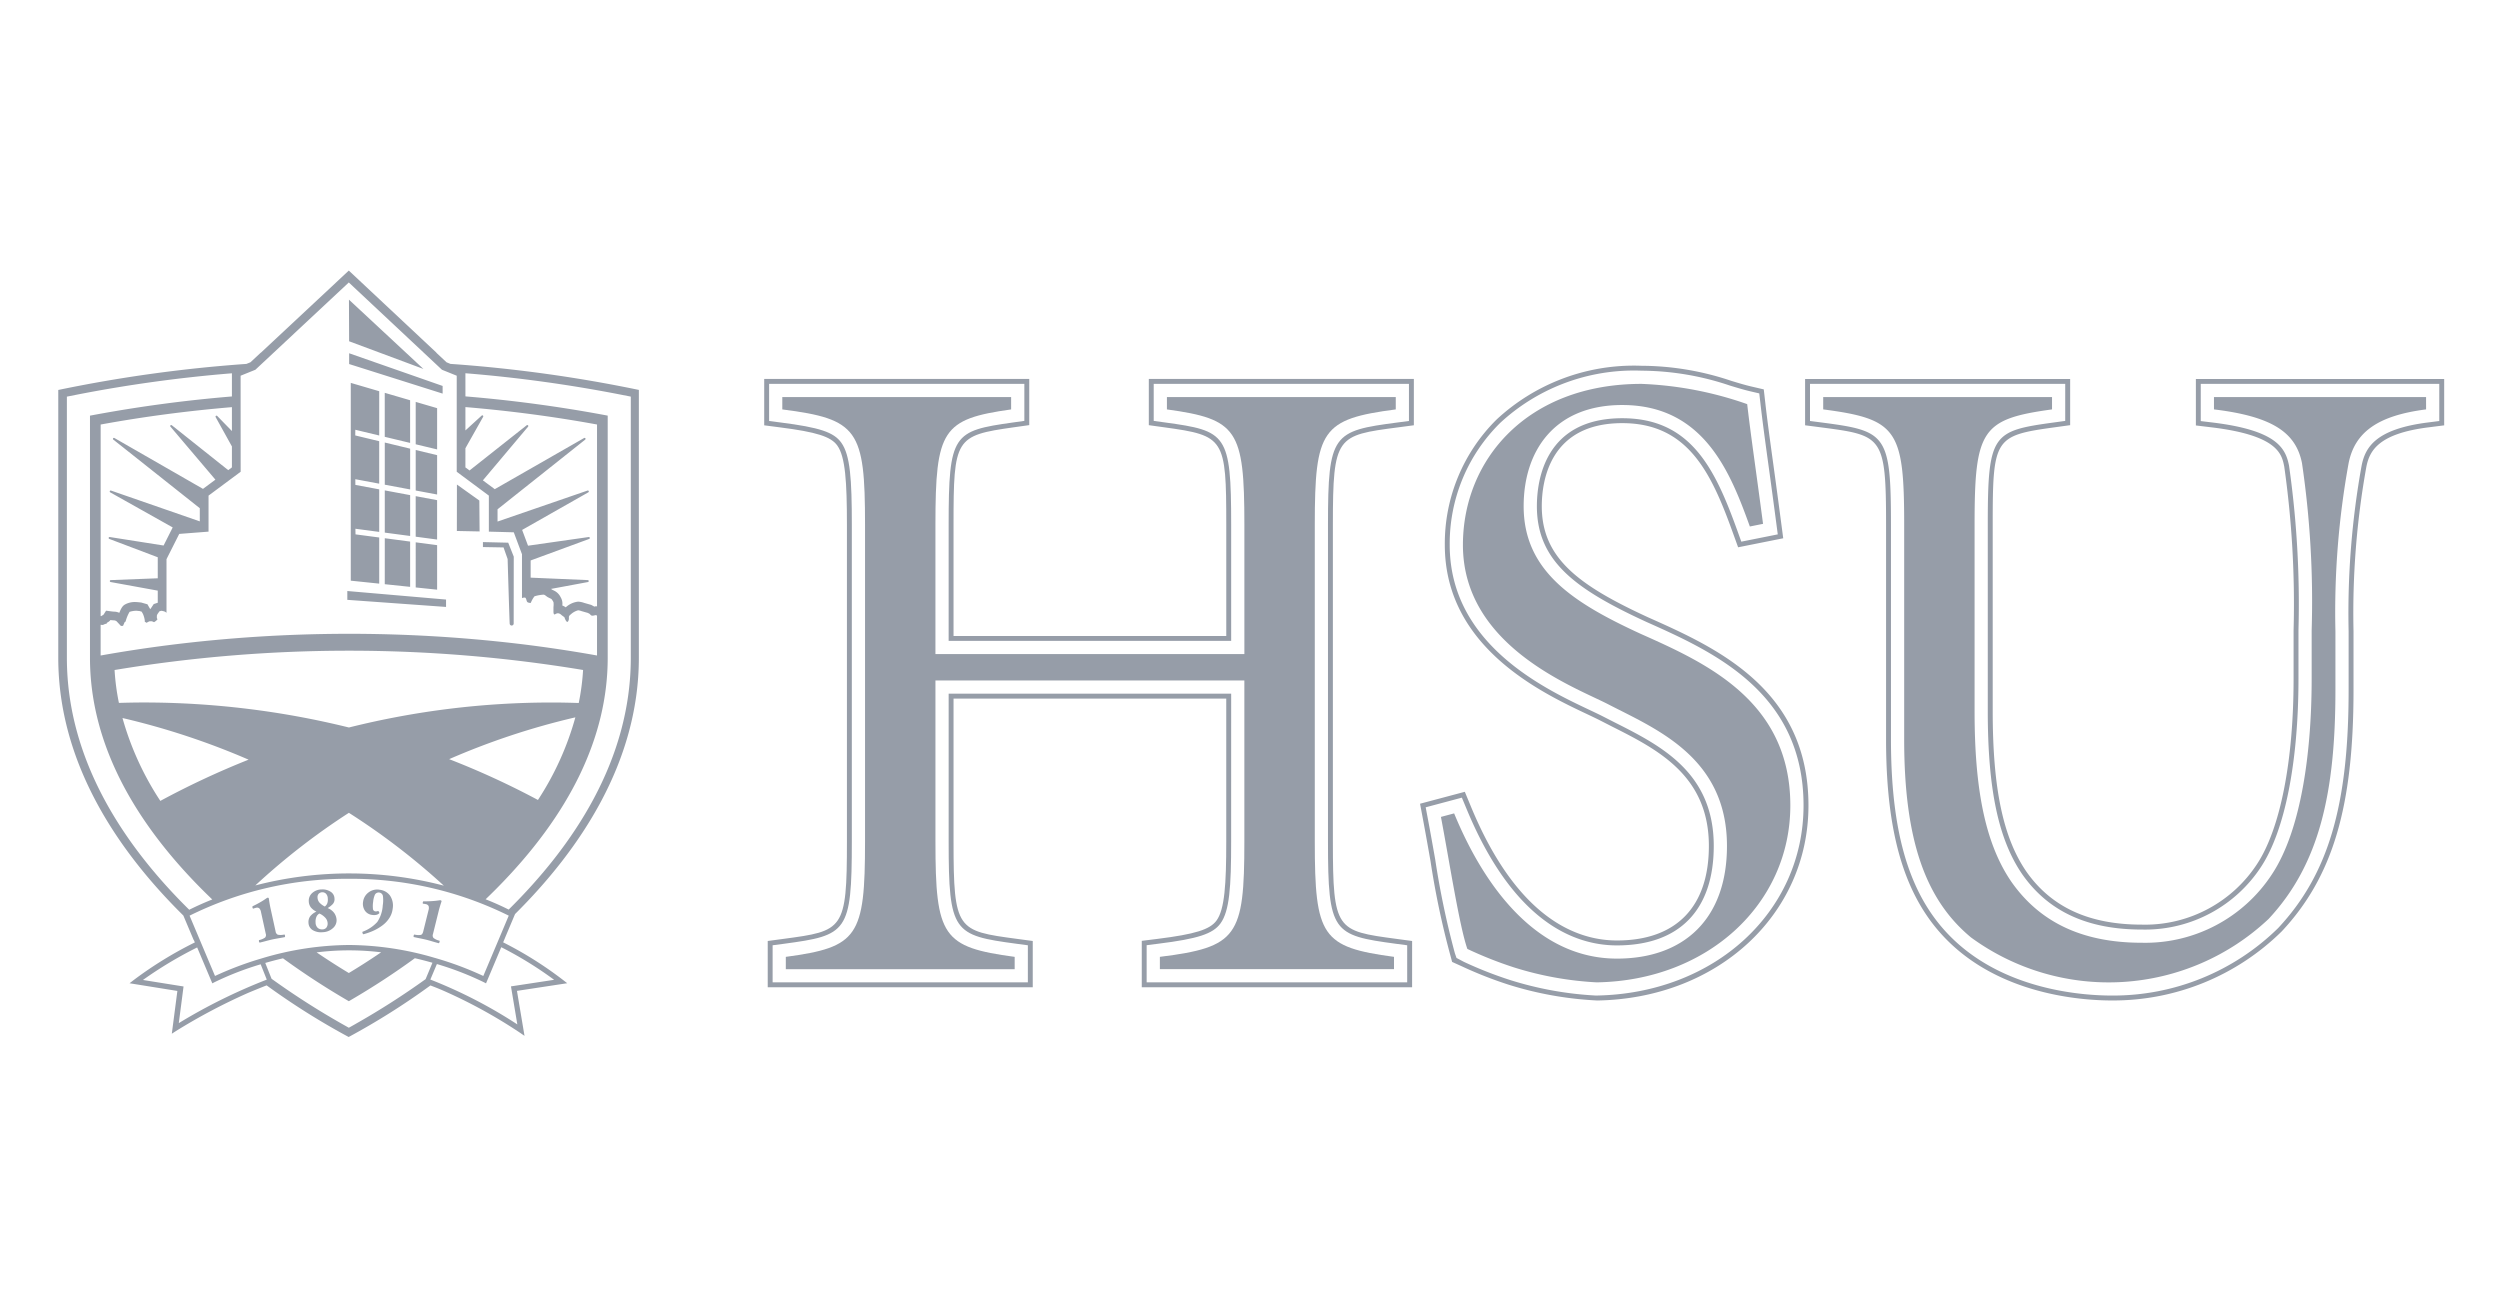 <svg id="Layer_1" data-name="Layer 1" xmlns="http://www.w3.org/2000/svg" viewBox="0 0 152.956 80">
  <defs>
    <style>
      .cls-1 {
        fill: #969da8;
      }
    </style>
  </defs>
  <path class="cls-1" d="M26.97,55.083a.329.329,0,0,0-.051-.003.319.319,0,0,0-.057.006,4.659,4.659,0,0,1-.466.048c-.183.01-.344.014-.482.009-.007-.002-.016.006-.026.023a.228.228,0,0,0-.021.043.205.205,0,0,0-.002.048c.002.019.007.031.013.033.039.004.071.009.098.013a.635.635,0,0,1,.075.014.23.23,0,0,1,.173.12.433.433,0,0,1-.007.254L25.89,57.006c-.028.108-.074.173-.14.193a.988.988,0,0,1-.395-.022c-.008-.002-.016.005-.026.021a.152.152,0,0,0-.021.048.14.14,0,0,0-.004.053c.001.019.006.029.013.031.079.019.205.046.375.08s.302.063.393.086q.145.035.387.108c.16.048.285.082.372.104.007.001.015-.006.026-.024a.193.193,0,0,0,.022-.047.158.158,0,0,0,.006-.066c-.003-.011-.008-.017-.016-.019a.915.915,0,0,1-.358-.164.239.239,0,0,1-.035-.235l.353-1.424c.021-.091.051-.192.084-.304.034-.11.063-.202.088-.272a.058.058,0,0,0-.009-.04A.056.056,0,0,0,26.97,55.083Zm-3.746-.647a.873.873,0,0,0-.699.183.844.844,0,0,0-.312.56.751.751,0,0,0,.12.547.621.621,0,0,0,.454.253.661.661,0,0,0,.25-.009.352.352,0,0,0,.169-.099c.005-.003.004-.017-.001-.036l-.014-.046a.234.234,0,0,0-.035-.036c-.017-.015-.027-.019-.033-.015a.486.486,0,0,1-.067.019.231.231,0,0,1-.082.003.165.165,0,0,1-.154-.137,1.588,1.588,0,0,1,.01-.446,1.382,1.382,0,0,1,.11-.442.265.265,0,0,1,.486.072,1.946,1.946,0,0,1-.008.585,2.032,2.032,0,0,1-.336,1.018,2.271,2.271,0,0,1-.896.595c-.008.003-.012.015-.013.034a.107.107,0,0,0,.007.048.166.166,0,0,0,.023.049c.011.015.02.024.027.024a3.714,3.714,0,0,0,.64-.227,2.875,2.875,0,0,0,.545-.328,1.708,1.708,0,0,0,.413-.45,1.294,1.294,0,0,0,.195-.544,1.104,1.104,0,0,0-.169-.828.893.893,0,0,0-.631-.345ZM20.046,55.559a1.456,1.456,0,0,0,.308-.24.438.438,0,0,0,.111-.344.504.504,0,0,0-.259-.43.902.902,0,0,0-.525-.127.872.872,0,0,0-.596.234.624.624,0,0,0-.193.494.64.64,0,0,0,.125.368.994.994,0,0,0,.341.262,1.008,1.008,0,0,0-.381.287.608.608,0,0,0-.102.405.538.538,0,0,0,.244.431.993.993,0,0,0,.631.135.952.952,0,0,0,.616-.246.63.63,0,0,0,.227-.514.822.822,0,0,0-.135-.399A.898.898,0,0,0,20.046,55.559Zm-.553-.871a.319.319,0,0,1,.451-.01.44.44,0,0,1,.111.303.641.641,0,0,1-.038.305.474.474,0,0,1-.144.177,1.12,1.12,0,0,1-.329-.242.499.499,0,0,1-.117-.305A.313.313,0,0,1,19.493,54.688Zm.479,2.062a.306.306,0,0,1-.24.112.402.402,0,0,1-.29-.09.452.452,0,0,1-.134-.335.748.748,0,0,1,.051-.341.402.402,0,0,1,.183-.203,1.038,1.038,0,0,1,.347.243.523.523,0,0,1,.155.331.405.405,0,0,1-.072.283Zm-2.556.436a.024.024,0,0,0-.022-.009.937.937,0,0,1-.393.012.245.245,0,0,1-.138-.197l-.314-1.432c-.02-.092-.04-.195-.059-.31s-.033-.21-.042-.284a.069.069,0,0,0-.026-.031.05.05,0,0,0-.043-.013.261.261,0,0,0-.048.02.283.283,0,0,0-.048.031,4.449,4.449,0,0,1-.397.249c-.159.09-.302.165-.428.222-.007.002-.011.013-.013.034a.127.127,0,0,0,.001.047.147.147,0,0,0,.019.044c.009.017.018.027.025.025.036-.013.068-.024.093-.032a.713.713,0,0,1,.073-.019.224.224,0,0,1,.207.03.428.428,0,0,1,.106.231l.29,1.322a.24.24,0,0,1-.039.235,1.002,1.002,0,0,1-.365.155c-.007.001-.012.011-.013.03a.179.179,0,0,0,.002.054.15.15,0,0,0,.02.048c.01.017.019.025.026.023.08-.017.204-.049.373-.094s.298-.077.391-.098c.096-.021.228-.045.393-.074s.292-.051.379-.071c.007-.002.012-.013.013-.033a.185.185,0,0,0-.001-.051A.138.138,0,0,0,17.416,57.186Zm3.946-34.913,5.719,1.808v-.468l-5.719-2Zm7.965,8.351-1.371-.979-.004,2.841,1.391.029Zm1.569,26.762.616-1.462c3.972-3.946,7.575-9.287,7.575-15.681V23.856a86.111,86.111,0,0,0-11.527-1.592L27.32,22.166l-.625-.585h.011l-5.365-5.027-5.382,5.027-.011.001-.624.583-.248.1A86.113,86.113,0,0,0,3.565,23.859V40.244c0,6.448,3.649,11.819,7.652,15.77l.632,1.498.017.016.056.131a23.77,23.77,0,0,0-3.764,2.319l-.232.18,2.926.47-.34,2.617.231-.149a35.861,35.861,0,0,1,4.427-2.344c.141-.061.904-.374,1.144-.464a43.876,43.876,0,0,0,5.018,3.158,43.747,43.747,0,0,0,5.003-3.154c.231.088.462.179.69.276h0a30.822,30.822,0,0,1,4.816,2.635l.25.173-.462-2.752,3.075-.468-.235-.183a22.966,22.966,0,0,0-3.685-2.319l.112-.265Zm-2.421-34.55a85.415,85.415,0,0,1,9.46,1.3l.659.129V40.244c0,6.287-3.536,11.523-7.472,15.406-.29-.147-.769-.375-1.411-.63.218-.209.435-.421.652-.64,4.524-4.56,6.818-9.316,6.818-14.137V25.429l-.267-.05a84.304,84.304,0,0,0-8.438-1.127ZM21.348,44.51A52.344,52.344,0,0,0,8.756,42.98c-.496,0-.989.011-1.481.025a14.172,14.172,0,0,1-.265-2.012,87.595,87.595,0,0,1,28.664-.002,14.087,14.087,0,0,1-.266,2.02c-.54-.017-1.082-.03-1.626-.03A51.083,51.083,0,0,0,21.348,44.51Zm5.805,9.676a22.801,22.801,0,0,0-11.531-.013,41.648,41.648,0,0,1,5.724-4.443,42.04,42.04,0,0,1,5.807,4.455ZM15.209,46.478A51.014,51.014,0,0,0,9.81,49.001,18.02,18.02,0,0,1,7.494,43.93,45.328,45.328,0,0,1,15.209,46.478Zm19.993-2.589a17.924,17.924,0,0,1-2.289,5.055A49.611,49.611,0,0,0,27.48,46.447,44.503,44.503,0,0,1,35.202,43.889Zm-6.727-16.464L29.56,25.502a.06.06,0,0,0-.015-.079.061.061,0,0,0-.08.008l-.99.904v-1.429c2.705.227,5.395.579,8.052,1.066V37.105l-.056-.016-.11.024-.038-.021-.104-.057-.051-.027-.058-.016-.369-.105a1.287,1.287,0,0,0-.337-.075l-.016-.001h-.022a1.32,1.32,0,0,0-.753.348.872.872,0,0,0-.21-.114.759.759,0,0,0-.101-.504.862.862,0,0,0-.357-.381L33.88,36.127c-.033-.016-.068-.033-.104-.051l-.025-.019c-.01-.008-.024-.017-.035-.027l2.255-.419a.06.06,0,0,0,.049-.064.059.059,0,0,0-.058-.055l-3.496-.15V34.29l3.581-1.317a.061.061,0,0,0,.038-.072.061.061,0,0,0-.068-.044l-3.711.53-.361-.965,4.05-2.3a.06.06,0,0,0,.025-.077.059.059,0,0,0-.075-.031L30.441,31.91v-.751l5.362-4.261a.06.06,0,0,0,.013-.081.062.062,0,0,0-.08-.018l-5.466,3.13-.043-.033-.683-.507L32.31,26.104a.06.06,0,0,0-.003-.08.061.061,0,0,0-.081-.006l-3.499,2.766-.252-.187Zm-13.754-4.438.904-.365,5.715-5.34,5.699,5.34.904.365v5.876l1.966,1.46v2.204l1.525.041.502,1.341v2.686a.395.395,0,0,1,.181-.034c.091.017.084.222.153.28a.341.341,0,0,0,.205.045,1.591,1.591,0,0,1,.227-.403,2.41,2.41,0,0,1,.555-.101c.077.001.182.113.252.151s.139.07.202.1.123.161.151.203a1.097,1.097,0,0,1,0,.302v.252s-.009.173.051.201c.059.029.201-.201.453.05l.165.12s.137.435.239.234c.1-.202-.052-.253.15-.404a1.063,1.063,0,0,1,.454-.252.812.812,0,0,1,.201.05l.391.111.105.056.099.1.098.016.184-.039.042.013.033.025v2.434q-2.36-.423-4.809-.717a88.257,88.257,0,0,0-21.352.076q-2.138.271-4.209.642V38.227l.136.01.149-.066H6.508l.034-.066.118-.074a.408.408,0,0,0,.095-.095s.151.019.227.019a.3.3,0,0,1,.151.056l.265.285H7.474c.076,0,.076-.058.076-.058a1.396,1.396,0,0,0,.057-.132.126.126,0,0,1,.076-.076,2.35,2.35,0,0,1,.244-.595,1.392,1.392,0,0,1,.419-.068l.19.018.131.038.076.133a1.476,1.476,0,0,1,.114.397c0,.133.019.095.019.095l.094.057.095-.057.094-.039H9.293l.133.058.114-.076.094-.094-.037-.094V37.67a.357.357,0,0,1,.076-.15l.076-.114.114-.038a.907.907,0,0,1,.228.056.56.56,0,0,1,.096.068V34.211l.779-1.545,1.793-.139V30.323l1.965-1.46Zm-.532,4.327v1.282l-.226.169-3.452-2.747a.06.06,0,0,0-.08.006.059.059,0,0,0-.002.08l2.75,3.243-.74.549-.019.015L7.001,26.799a.06.06,0,0,0-.08.018.061.061,0,0,0,.013.081l5.29,4.196v.805L6.791,30.014a.06.06,0,0,0-.05.108L10.566,32.27l-.078.156-.479.95-3.292-.519a.06.06,0,0,0-.068.044.062.062,0,0,0,.039.072l2.964,1.122v1.286l-2.878.111a.06.06,0,0,0-.009.118l2.887.526v.741l-.074.024-.173.058-.101.152-.064.096c-.015.021-.031.042-.046.066l-.065-.112-.108-.189-.34-.096-.046-.014-.048-.004-.19-.019-.035-.004-.035.001a1.239,1.239,0,0,0-.692.155c-.083.054-.19.125-.335.504a.768.768,0,0,0-.318-.073,1.59,1.59,0,0,1-.16-.015L6.49,37.363l-.157.245-.141.088-.034-.002v-11.72c2.65-.486,5.334-.836,8.031-1.064V26.373l-.898-.922a.06.06,0,0,0-.096.071ZM4.092,40.244V24.267l.658-.13a85.519,85.519,0,0,1,9.439-1.298v1.417a84.175,84.175,0,0,0-8.418,1.125l-.266.05V40.244c0,4.821,2.293,9.577,6.818,14.137q.33.332.664.65c-.647.258-1.126.488-1.409.631C7.635,51.779,4.092,46.537,4.092,40.244ZM16.254,59.962a33.967,33.967,0,0,0-5.315,2.635l.291-2.242-2.485-.398a24.826,24.826,0,0,1,3.253-1.958l.065-.033.927,2.198.122-.064a18.323,18.323,0,0,1,2.837-1.102l.373.938Zm5.488,2.693-.399.225-.4-.225a47.21,47.21,0,0,1-4.328-2.771l-.386-.969c.341-.099.704-.195,1.085-.283A46.056,46.056,0,0,0,21.178,61.16l.165.096.164-.096a45.822,45.822,0,0,0,3.875-2.534c.378.087.737.181,1.076.278l-.419,1.003A46.877,46.877,0,0,1,21.742,62.654ZM19.371,58.269a16.075,16.075,0,0,1,3.948-.004c-.745.506-1.418.931-1.977,1.267C20.786,59.197,20.114,58.773,19.371,58.269Zm14.532,1.678-2.641.402.389,2.326a29.13,29.13,0,0,0-5.253-2.717l-.068-.026.4-.949A18.553,18.553,0,0,1,29.613,60.1l.123.064.932-2.211.066.033A22.94,22.94,0,0,1,33.902,59.947ZM29.57,59.712a19.887,19.887,0,0,0-2.72-1.034c-.07-.021-.142-.042-.213-.063l-.035-.009a18.852,18.852,0,0,0-5.24-.789,18.907,18.907,0,0,0-5.283.799c-.084.025-.166.05-.246.074a20.221,20.221,0,0,0-2.678,1.022l-1.556-3.69a21.705,21.705,0,0,1,9.763-2.255,21.729,21.729,0,0,1,9.764,2.255Zm1.488-25.509c.037,1.266.114,3.807.126,3.94a.122.122,0,0,0,.244.013c.001-.128.005-4.098.005-4.098l-.339-.855-1.547-.037V33.47l1.261.023Zm-4.315-3.602-1.31-.245v2.48l1.31.174Zm-3.202,5.142,1.552.162v-2.77L23.542,32.93Zm-.34-9.098V23.936l-1.74-.51V35.527l1.74.181V32.885l-1.45-.191-.006-.344,1.456.193V29.94l-1.458-.272-.003-.349,1.46.273V26.994l-1.465-.353.005-.347Zm2.705-4.072-4.556-4.239L21.36,20.88Zm-.814,1.915-1.552-.454v2.692l1.552.373ZM27.29,36.682,21.25,36.16v.54l6.04.434Zm-.546-8.834-1.31-.316V30.01l1.31.245Zm-1.31,8.093,1.31.137V33.354l-1.31-.173Zm-.34-8.491-1.552-.375v2.58l1.552.29Zm1.65-2.478-1.31-.383v2.593l1.31.314Zm-1.65,5.321-1.552-.29v2.583l1.552.206Z"/>
  <path class="cls-1" d="M97.691,60.103a20.312,20.312,0,0,1-5.062-.915,23.756,23.756,0,0,1-2.853-1.131c-.485-1.4-1.077-5.223-1.616-8.077l.807-.215c1.023,2.477,4.039,8.885,9.962,8.885,4.093,0,6.731-2.423,6.731-6.893,0-5.439-4.363-7.162-7.27-8.669-2.1-1.077-8.885-3.554-8.885-9.746,0-5.223,3.931-9.855,10.931-9.855a21.991,21.991,0,0,1,6.462,1.239c.215,1.885.538,4.038.969,7.324l-.807.162c-1.185-3.285-2.8-7.432-7.808-7.432-4.146,0-6.031,2.8-6.031,6.193,0,3.985,3.069,5.923,7.162,7.808,3.985,1.777,9.154,4.093,9.154,10.501C109.537,55.311,104.476,59.995,97.691,60.103Z"/>
  <path class="cls-1" d="M71.395,24.295H85.396v.754c-4.524.592-4.954,1.238-4.954,7.053V51.487c0,5.816.43,6.462,4.846,7.055v.753H70.964v-.753c4.739-.593,5.169-1.238,5.169-7.055V41.634H57.233v9.854c0,5.816.43,6.462,4.847,7.055v.753H48.078v-.753c4.416-.593,4.847-1.238,4.847-7.055V32.102c0-5.815-.431-6.461-5.062-7.053v-.754h14v.754c-4.201.592-4.631,1.238-4.631,7.053v7.916H76.134V32.102c0-5.815-.43-6.461-4.739-7.053Z"/>
  <path class="cls-1" d="M148.434,25.048c-2.962.377-4.361,1.4-4.739,3.285a51.002,51.002,0,0,0-.808,10.285v3.607c0,6.247-.969,10.662-4.092,14.001a14.272,14.272,0,0,1-18.201,1.131c-2.8-2.315-4.092-5.978-4.092-12.116V32.103c0-5.816-.431-6.463-4.954-7.055v-.754h14v.754c-4.308.592-4.738,1.238-4.738,7.055V43.518c0,4.577.592,8.023,2.261,10.446,1.67,2.37,4.2,3.716,7.97,3.716a9.261,9.261,0,0,0,7.969-4.2c1.778-2.692,2.423-7.431,2.423-11.954V38.564a58.131,58.131,0,0,0-.592-10.231c-.377-1.885-1.831-2.854-5.385-3.285v-.754h12.977Z"/>
  <path class="cls-1" d="M97.7,61.211a21.501,21.501,0,0,1-5.424-.973,24.505,24.505,0,0,1-2.824-1.11l-.608-.275-.116-.433a51.035,51.035,0,0,1-1.205-5.731c-.16-.907-.308-1.739-.451-2.503l-.19-1.012,2.739-.73.371.896c2.799,6.778,6.405,8.2,8.938,8.2,3.626,0,5.623-2.054,5.623-5.784,0-4.318-3.15-5.906-5.931-7.308l-.741-.379c-.206-.105-.467-.229-.765-.37-2.83-1.336-8.719-4.117-8.719-10.36a10.669,10.669,0,0,1,3.176-7.679A12.337,12.337,0,0,1,99.976,22.37c.153,0,.306.003.458.009a17.35,17.35,0,0,1,5.48.919c.447.136.856.26,1.239.349l.759.177L108,24.6c.126,1.114.29,2.312.499,3.829l.029.212c.131.959.276,2.032.438,3.264l.136,1.028-2.76.552-.324-.897c-1.32-3.665-2.741-6.699-6.765-6.699-4.443,0-4.923,3.555-4.923,5.084,0,3.196,2.289,4.855,6.515,6.801,4.137,1.845,9.801,4.37,9.801,11.507,0,6.686-5.562,11.815-12.937,11.932ZM87.227,49.393l.139.737c.145.765.292,1.597.441,2.436a51.54,51.54,0,0,0,1.204,5.75l.101.293.458.242a23.983,23.983,0,0,0,2.803,1.103,21.124,21.124,0,0,0,5.275.956c7.241-.112,12.697-5.112,12.697-11.63,0-6.941-5.561-9.421-9.621-11.232-4.342-1.999-6.694-3.718-6.694-7.076,0-1.619.51-5.384,5.224-5.384,4.219,0,5.688,3.123,7.048,6.897l.236.655,2.23-.446-.099-.75c-.139-1.059-.267-2.001-.383-2.854l-.104-.757c-.201-1.469-.358-2.621-.48-3.699l-.066-.565-.554-.129c-.397-.093-.81-.219-1.251-.353a17.123,17.123,0,0,0-5.394-.908c-.151-.006-.306-.009-.459-.009a12.045,12.045,0,0,0-8.194,3.206,10.363,10.363,0,0,0-3.087,7.465c0,6.051,5.769,8.777,8.541,10.088.306.144.568.269.779.375l.736.376c2.859,1.44,6.099,3.073,6.099,7.577,0,3.924-2.104,6.085-5.924,6.085-2.624,0-6.353-1.455-9.215-8.386l-.272-.654Z"/>
  <path class="cls-1" d="M69.856,60.403v-2.84l.97-.121c2.293-.287,3.202-.569,3.604-1.122.5-.686.595-2.228.595-4.833V42.741H58.34v8.746c0,5.435.22,5.464,3.886,5.956l.96.129v2.831H46.971v-2.831l.96-.129c3.667-.492,3.886-.521,3.886-5.956V32.102c0-2.607-.094-4.151-.588-4.842-.39-.547-1.274-.828-3.506-1.112l-.967-.126V23.185H62.972V26.01l-.953.134c-3.576.504-3.679.671-3.679,5.958V38.91H75.026V32.102c0-5.284-.106-5.451-3.78-5.956l-.959-.133V23.186H86.503V26.019l-.964.128c-3.766.493-3.99.522-3.99,5.956V51.487c0,5.435.219,5.464,3.887,5.956l.961.129-.001,2.831Zm5.469-8.916c0,2.786-.098,4.247-.653,5.011-.464.639-1.39.941-3.809,1.241l-.708.09,0,2.273H86.095V57.834l-.7-.093c-3.853-.518-4.146-.689-4.146-6.254V32.102c0-5.564.3-5.736,4.251-6.253l.703-.092V23.485H70.587v2.266l.698.097c3.756.516,4.041.688,4.041,6.253V39.21H58.04V32.102c0-5.567.277-5.738,3.936-6.254l.696-.098V23.485H47.056v2.273l.706.091c2.387.305,3.254.594,3.711,1.236.548.766.644,2.228.644,5.017V51.487c0,5.565-.292,5.736-4.146,6.255l-.7.092v2.268H62.887V57.834l-.7-.093c-3.854-.518-4.146-.689-4.146-6.254V42.44H75.326Z"/>
  <path class="cls-1" d="M129.21,61.211c-1.711,0-6.044-.293-9.322-3-3.107-2.57-4.494-6.57-4.494-12.97V32.102c0-5.433-.225-5.463-3.988-5.956l-.966-.126V23.187h16.217v2.826l-.957.132c-3.676.505-3.781.672-3.781,5.957V43.518c0,4.717.637,7.745,2.066,9.818,1.533,2.178,3.842,3.235,7.056,3.235l.185.003a8.185,8.185,0,0,0,6.865-3.709c1.421-2.157,2.236-6.29,2.236-11.34V38.564a59.856,59.856,0,0,0-.571-10.016c-.152-.764-.381-1.909-4.432-2.4l-.975-.118V23.187H149.541v2.837l-.969.123c-2.986.38-3.587,1.379-3.79,2.402a50.474,50.474,0,0,0-.788,10.07v3.606c0,7.148-1.272,11.424-4.391,14.758a14.689,14.689,0,0,1-10.346,4.228ZM110.74,25.757l.702.091c3.952.518,4.252.689,4.252,6.254V45.241c0,6.303,1.352,10.232,4.385,12.739,3.202,2.644,7.452,2.93,9.131,2.93h.001a14.407,14.407,0,0,0,10.171-4.128c3.063-3.275,4.312-7.491,4.312-14.556V38.617a50.779,50.779,0,0,1,.795-10.127c.225-1.132.871-2.236,4.047-2.641l.705-.09V23.487H134.648v2.276l.711.086c3.937.478,4.475,1.564,4.689,2.636a59.973,59.973,0,0,1,.578,10.076v2.964c0,5.107-.834,9.301-2.287,11.507a8.474,8.474,0,0,1-7.108,3.842l-.189-.002c-3.32,0-5.709-1.101-7.304-3.365-1.467-2.126-2.121-5.207-2.121-9.989V32.102c0-5.567.285-5.738,4.041-6.254l.697-.096V23.487H110.74Z"/>
</svg>
